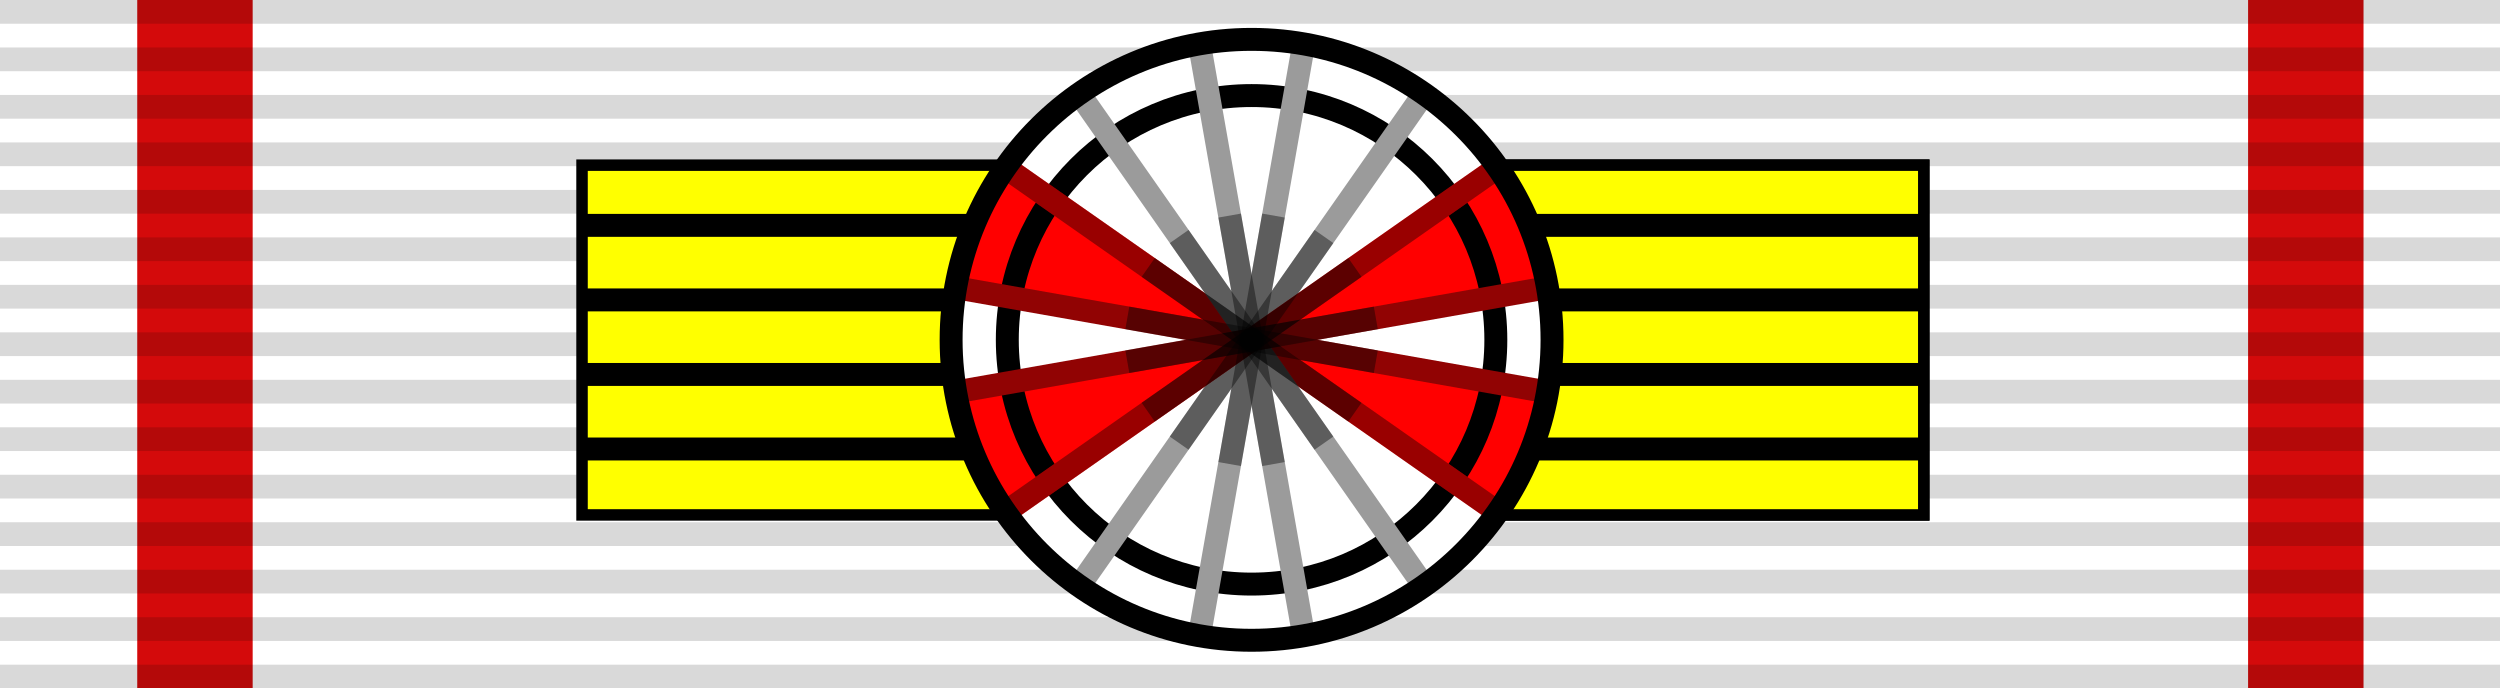 <?xml version="1.0" encoding="utf-8"?>
<!-- Generator: Adobe Illustrator 16.0.0, SVG Export Plug-In . SVG Version: 6.00 Build 0)  -->
<!DOCTYPE svg PUBLIC "-//W3C//DTD SVG 1.1//EN" "http://www.w3.org/Graphics/SVG/1.1/DTD/svg11.dtd">
<svg version="1.1"
	 id="svg2" inkscape:version="0.48.4 r9939" sodipodi:docname="Order of the Golden Lion of Nassau Ribbon bar.svg" xmlns:inkscape="http://www.inkscape.org/namespaces/inkscape" xmlns:cc="http://creativecommons.org/ns#" xmlns:svg="http://www.w3.org/2000/svg" xmlns:rdf="http://www.w3.org/1999/02/22-rdf-syntax-ns#" xmlns:dc="http://purl.org/dc/elements/1.1/" xmlns:sodipodi="http://sodipodi.sourceforge.net/DTD/sodipodi-0.dtd"
	 xmlns="http://www.w3.org/2000/svg" xmlns:xlink="http://www.w3.org/1999/xlink" x="0px" y="0px" width="218px" height="60px"
	 viewBox="0 0 218 60" enable-background="new 0 0 218 60" xml:space="preserve">
<sodipodi:namedview  id="namedview8" inkscape:window-height="1018" inkscape:window-width="1920" inkscape:pageshadow="2" inkscape:pageopacity="0" inkscape:window-x="-8" inkscape:window-y="-8" inkscape:current-layer="svg2" inkscape:window-maximized="1" borderopacity="1" pagecolor="#ffffff" inkscape:zoom="0.9276722" guidetolerance="10" gridtolerance="10" inkscape:cx="110.71938" inkscape:cy="60.489511" bordercolor="#666666" showgrid="false" objecttolerance="10">
	</sodipodi:namedview>
<g>
	<rect id="rect4" fill="#FFFFFF" width="218" height="60"/>
	<rect id="rect3751-7-0_1_" x="196.033" fill="#D40A0B" width="10.066" height="60"/>
	<rect id="rect3751-7-0" x="11.967" fill="#D40A0B" width="10.066" height="60"/>
	<path id="path6" opacity="0.15" stroke="#000000" stroke-width="218" stroke-dasharray="2.07" enable-background="new    " d="
		M109,0v60"/>
	<g>
		<g>
			<g>
				<path fill="#FFFFFF" stroke="#000000" d="M109.254,14.402h58.499v30.5h-58.499V14.402z"/>
				<path fill="#FFFF00" stroke="#000000" d="M50.753,14.402h117v30.5h-117V14.402z"/>
			</g>
			<g>
				<path fill="none" stroke="#000000" stroke-width="2" d="M50.753,19.652h117"/>
				<path fill="none" stroke="#000000" stroke-width="2" d="M50.753,26.152h117"/>
				<path fill="none" stroke="#000000" stroke-width="2" d="M50.753,32.652h117"/>
				<path fill="none" stroke="#000000" stroke-width="2" d="M50.753,39.152h117"/>
			</g>
		</g>
		<g>
			<circle fill="#FF0000" cx="109.137" cy="29.882" r="26.201"/>
			<polygon fill="#FFFFFF" points="87.42,44.255 108.25,30.464 109.252,29.015 109.361,29.175 109.373,29.153 130.852,44.435 
				124.383,50.345 123.922,50.765 122.422,52.136 115.342,54.604 115.492,55.194 104.291,55.435 95.42,52.024 			"/>
			<polygon fill="#FFFFFF" points="130.9,14.771 110.07,28.562 109.07,30.011 108.961,29.851 108.949,29.872 87.469,14.591 
				93.938,8.681 94.399,8.261 95.899,6.892 102.979,4.421 102.829,3.831 114.029,3.591 122.9,7.001 			"/>
			<path id="path7445_1_" fill="#FFFFFF" d="M109.324,29.757l25.625-4.625l0,0v9.5l0,0L109.324,29.757z"/>
			<path id="path7443_1_" fill="#FFFFFF" d="M109.324,29.757l-26.001-4.375l0,0v9.125l0,0L109.324,29.757z"/>
			<circle fill="none" stroke="#000000" stroke-width="2" cx="109.137" cy="29.633" r="21.3"/>
			<g>
				<path fill="none" stroke="#910303" stroke-width="2" d="M83.334,25.083l51.605,9.1"/>
				<path fill="none" stroke="#FF0000" stroke-width="2" d="M87.674,14.604L130.6,44.659"/>
				<path fill="none" stroke="#9B9B9B" stroke-width="2" d="M94.108,8.171l30.056,42.924"/>
				<path fill="none" stroke="#9B9B9B" stroke-width="2" d="M104.586,3.831l9.102,51.604"/>
				<path fill="none" stroke="#9B9B9B" stroke-width="2" d="M113.688,3.831l-9.102,51.604"/>
				<path fill="none" stroke="#9B9B9B" stroke-width="2" d="M124.164,8.171L94.108,51.095"/>
				<path fill="none" stroke="#FF0000" stroke-width="2" d="M130.6,14.604L87.674,44.659"/>
				<path fill="none" stroke="#910303" stroke-width="2" d="M134.939,25.083l-51.605,9.1"/>
			</g>
			<g>
				<path fill="none" stroke="#000000" stroke-width="2" stroke-opacity="0.4" d="M134.939,34.183"/>
				<path fill="none" stroke="#000000" stroke-width="2" stroke-opacity="0.4" d="M83.334,25.083"/>
				<path fill="none" stroke="#000000" stroke-width="2" stroke-opacity="0.4" d="M87.674,14.604L130.6,44.659"/>
				<path fill="none" stroke="#000000" stroke-width="2" stroke-opacity="0.4" d="M124.164,51.095"/>
				<path fill="none" stroke="#000000" stroke-width="2" stroke-opacity="0.4" d="M94.108,8.171"/>
				<path fill="none" stroke="#000000" stroke-width="2" stroke-opacity="0.4" d="M113.688,55.435"/>
				<path fill="none" stroke="#000000" stroke-width="2" stroke-opacity="0.4" d="M104.586,3.831"/>
				<path fill="none" stroke="#000000" stroke-width="2" stroke-opacity="0.4" d="M104.586,55.435"/>
				<path fill="none" stroke="#000000" stroke-width="2" stroke-opacity="0.4" d="M113.688,3.831"/>
				<path fill="none" stroke="#000000" stroke-width="2" stroke-opacity="0.4" d="M94.108,51.095"/>
				<path fill="none" stroke="#000000" stroke-width="2" stroke-opacity="0.4" d="M124.164,8.171"/>
				<path fill="none" stroke="#000000" stroke-width="2" stroke-opacity="0.4" d="M130.6,14.604L87.674,44.659"/>
				<path fill="none" stroke="#000000" stroke-width="2" stroke-opacity="0.4" d="M83.334,34.183"/>
				<path fill="none" stroke="#000000" stroke-width="2" stroke-opacity="0.4" d="M134.939,25.083"/>
			</g>
			<g>
				<path fill="none" stroke="#000000" stroke-width="2" stroke-opacity="0.4" d="M98.303,27.722l21.668,3.82"/>
				<path fill="none" stroke="#000000" stroke-width="2" stroke-opacity="0.4" d="M100.124,23.323l18.022,12.619"/>
				<path fill="none" stroke="#000000" stroke-width="2" stroke-opacity="0.4" d="M102.825,20.622l12.62,18.021"/>
				<path fill="none" stroke="#000000" stroke-width="2" stroke-opacity="0.4" d="M107.226,18.798l3.821,21.668"/>
				<path fill="none" stroke="#000000" stroke-width="2" stroke-opacity="0.4" d="M111.047,18.798l-3.821,21.668"/>
				<path fill="none" stroke="#000000" stroke-width="2" stroke-opacity="0.4" d="M115.447,20.622l-12.622,18.021"/>
				<path fill="none" stroke="#000000" stroke-width="2" stroke-opacity="0.4" d="M118.148,23.323l-18.024,12.619"/>
				<path fill="none" stroke="#000000" stroke-width="2" stroke-opacity="0.4" d="M119.971,27.722l-21.668,3.82"/>
			</g>
			<polygon fill="#FFFFFF" points="94.399,8.261 93.938,8.681 93.819,8.511 			"/>
			<polygon fill="#FFFFFF" points="114.23,4.321 107.379,4.011 113.449,4.011 			"/>
			<polygon fill="#FFFFFF" points="115.949,4.401 115.801,4.95 114.23,4.321 			"/>
			<circle fill="none" stroke="#000000" stroke-width="2" cx="109.137" cy="29.633" r="26.2"/>
		</g>
	</g>
</g>
</svg>
